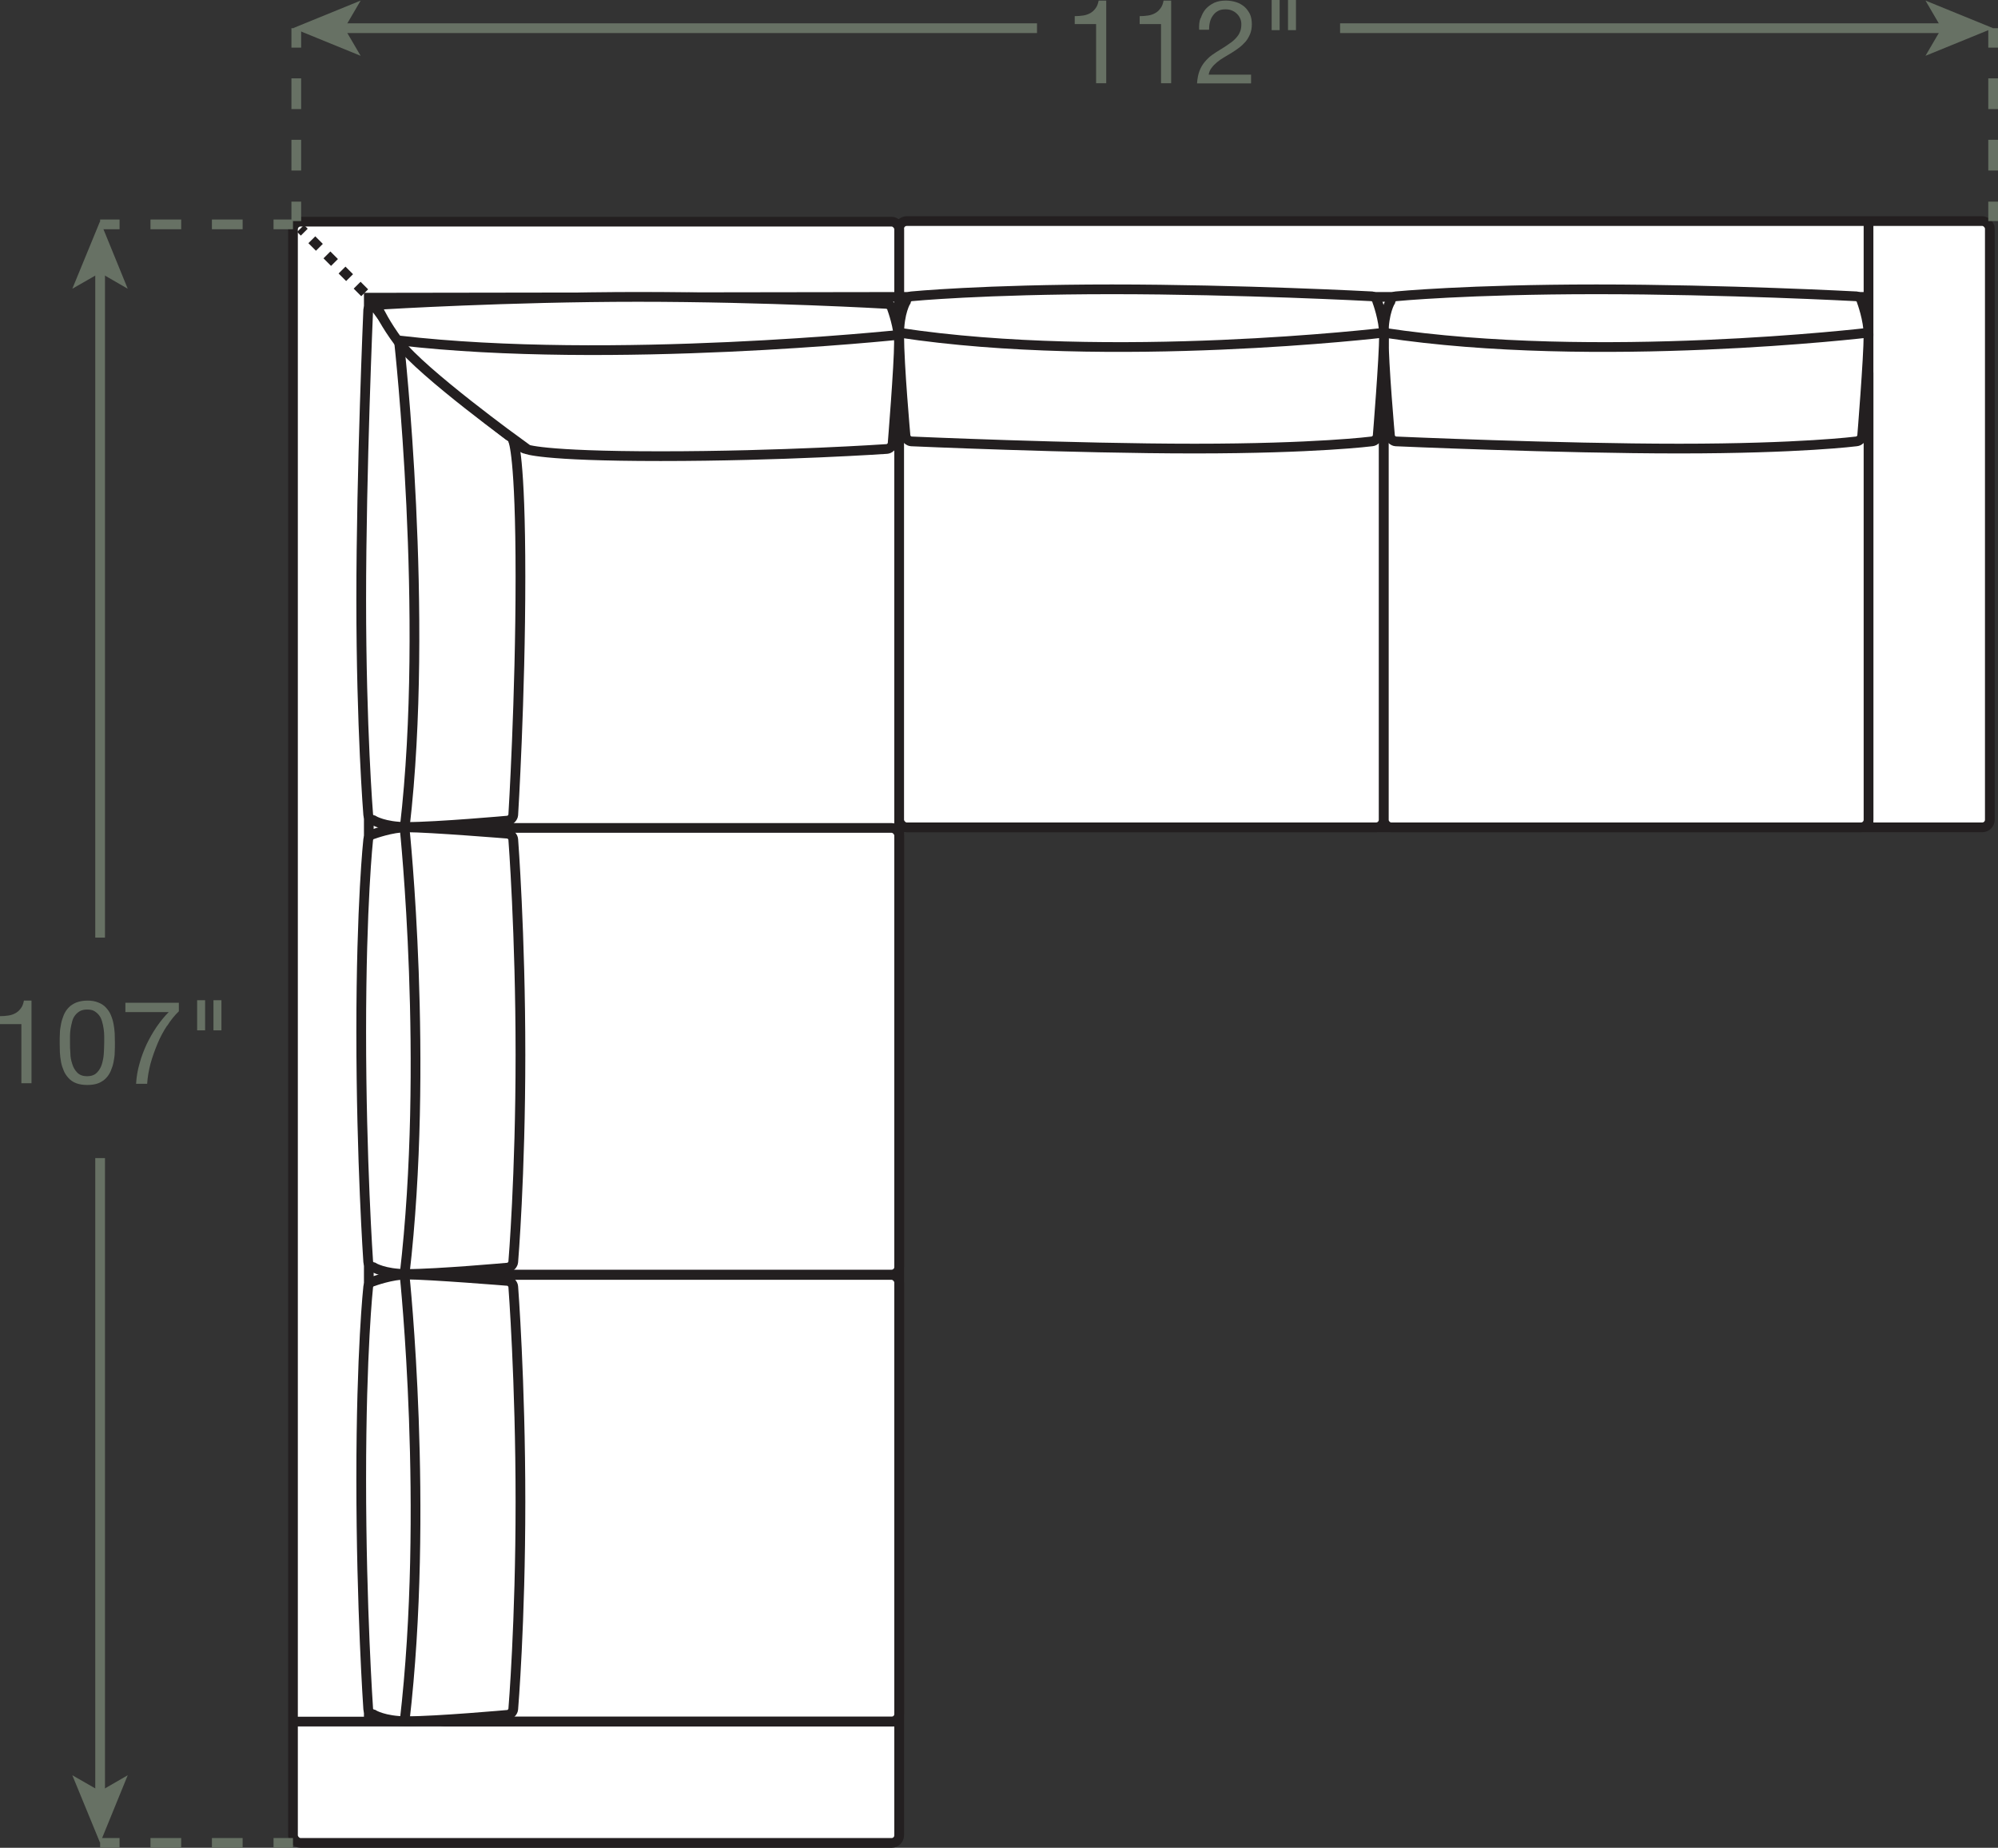 <?xml version="1.0" encoding="UTF-8"?><svg id="Layer_2" xmlns="http://www.w3.org/2000/svg" viewBox="0 0 102.77 95.03"><rect x="0" y="0" width="102.77" height="95.03" fill="#333333" stroke="none"/><defs><style>.cls-1{fill:#677164;}.cls-2,.cls-3{fill:#fff;}.cls-4,.cls-5,.cls-6,.cls-3,.cls-7{stroke-width:.5px;}.cls-4,.cls-5,.cls-6,.cls-7{fill:none;}.cls-4,.cls-3,.cls-7{stroke:#231f20;}.cls-5,.cls-6{stroke:#677164;}.cls-6{stroke-dasharray:0 0 1.58 1.58;}.cls-7{stroke-dasharray:0 0 .55 .55;}</style></defs><g id="Layer_1-2"><rect class="cls-2" x="46.25" y="11.37" width="56.1" height="31.18" rx=".39" ry=".39"/><rect class="cls-4" x="46.25" y="11.37" width="56.1" height="31.18" rx=".39" ry=".39"/><rect class="cls-2" x="15.07" y="11.4" width="31.18" height="83.38" rx=".39" ry=".39"/><rect class="cls-4" x="15.07" y="11.4" width="31.18" height="83.38" rx=".39" ry=".39"/><line class="cls-4" x1="15.46" y1="11.75" x2="15.65" y2="11.94"/><line class="cls-7" x1="16.04" y1="12.33" x2="22.08" y2="18.39"/><line class="cls-4" x1="22.28" y1="18.58" x2="22.47" y2="18.78"/><line class="cls-4" x1="96.11" y1="42.55" x2="96.11" y2="11.37"/><line class="cls-4" x1="96.11" y1="15.27" x2="46.25" y2="15.27"/><line class="cls-4" x1="96.11" y1="18.78" x2="46.25" y2="18.78"/><rect class="cls-2" x="71.17" y="18.78" width="24.94" height="23.77" rx=".39" ry=".39"/><rect class="cls-4" x="71.17" y="18.78" width="24.94" height="23.77" rx=".39" ry=".39"/><rect class="cls-2" x="46.25" y="18.78" width="24.92" height="23.77" rx=".39" ry=".39"/><rect class="cls-4" x="46.25" y="18.78" width="24.92" height="23.77" rx=".39" ry=".39"/><rect class="cls-2" x="22.48" y="42.58" width="23.77" height="22.97" rx=".39" ry=".39"/><rect class="cls-4" x="22.48" y="42.58" width="23.77" height="22.97" rx=".39" ry=".39"/><path class="cls-3" d="m71.5,22.45c.03.12.16.24.29.25,0,0,8.34.37,14.58.37s9.12-.37,9.12-.37c.13-.01.26-.13.29-.25,0,0,.33-4.06.33-5.23,0-.78-.35-1.72-.35-1.72-.02-.13-.14-.24-.27-.26,0,0-6.76-.36-13.38-.36-6.63,0-10.32.36-10.32.36-.13.01-.25.13-.27.26,0,0-.35.55-.35,1.72,0,1.56.33,5.23.33,5.23Z"/><path class="cls-4" d="m96.11,17.11s-14.03,1.66-24.94,0"/><path class="cls-3" d="m46.58,22.45c.03.12.16.24.29.25,0,0,8.34.37,14.58.37s9.12-.37,9.12-.37c.13-.01.26-.13.29-.25,0,0,.33-4.06.33-5.23,0-.78-.35-1.72-.35-1.72-.02-.13-.14-.24-.27-.26,0,0-6.76-.36-13.38-.36-6.63,0-10.32.36-10.32.36-.13.01-.25.13-.27.26,0,0-.35.55-.35,1.72,0,1.56.33,5.23.33,5.23Z"/><path class="cls-4" d="m71.19,17.11s-14.03,1.66-24.94,0"/><polyline class="cls-4" points="18.97 88.54 18.97 15.31 46.25 15.27"/><polyline class="cls-4" points="46.25 18.78 22.47 18.78 22.47 88.54"/><path class="cls-3" d="m26.15,65.19c.12-.03.24-.16.25-.29,0,0,.37-4.42.37-10.66s-.37-11.07-.37-11.07c-.01-.13-.13-.26-.25-.29,0,0-4.06-.33-5.23-.33-.78,0-1.72.35-1.72.35-.13.02-.24.14-.26.27,0,0-.36,3.28-.36,9.9s.36,11.83.36,11.83c.01.13.13.25.26.27,0,0,.55.35,1.72.35,1.56,0,5.23-.33,5.23-.33Z"/><path class="cls-4" d="m20.81,42.58s1.27,12.06,0,22.97"/><rect class="cls-2" x="22.48" y="65.57" width="23.77" height="22.97" rx=".39" ry=".39"/><rect class="cls-4" x="22.48" y="65.57" width="23.77" height="22.97" rx=".39" ry=".39"/><path class="cls-3" d="m26.15,88.19c.12-.03.24-.16.25-.29,0,0,.37-4.42.37-10.66,0-6.24-.37-11.07-.37-11.07-.01-.13-.13-.26-.25-.29,0,0-4.06-.33-5.23-.33-.78,0-1.72.35-1.72.35-.13.02-.24.14-.26.27,0,0-.36,3.28-.36,9.9,0,6.63.36,11.83.36,11.83.01.13.13.25.26.27,0,0,.55.35,1.72.35,1.56,0,5.23-.33,5.23-.33Z"/><path class="cls-4" d="m20.81,65.57s1.27,12.06,0,22.97"/><path class="cls-3" d="m26.15,42.2c.12-.03.24-.16.25-.29,0,0,.37-6,.37-12.24s-.37-6.99-.37-6.99c-.01-.13-.13-.26-.25-.29,0,0-3.67-2.83-4.84-4-.55-.55-2.11-2.73-2.11-2.73-.13.02-.24.14-.26.27,0,0-.36,8.28-.36,14.91s.36,11.07.36,11.07c.01.13.13.25.26.27,0,0,.55.35,1.72.35,1.56,0,5.23-.33,5.23-.33Z"/><path class="cls-4" d="m20.53,17.61s1.56,14.01.29,24.92"/><path class="cls-3" d="m26.76,22.84c.03.12.16.24.29.25,0,0,.7.37,6.93.37s11.64-.37,11.64-.37c.13-.01.26-.13.29-.25,0,0,.33-4.06.33-5.23,0-.78-.35-1.72-.35-1.72-.02-.13-.14-.24-.27-.26,0,0-6.19-.36-12.81-.36-6.63,0-13.07.39-13.07.39-.13.01-.25.13-.27.26,0,0,.35.76,1.05,1.69,1.17,1.56,6.24,5.23,6.24,5.23Z"/><path class="cls-4" d="m46.25,17.22s-14.81,1.56-25.72.29"/><line class="cls-4" x1="15.07" y1="88.54" x2="46.25" y2="88.54"/><line class="cls-5" x1="102.52" y1="1.45" x2="102.52" y2="2.45"/><line class="cls-6" x1="102.52" y1="4.03" x2="102.52" y2="9.58"/><line class="cls-5" x1="102.52" y1="10.37" x2="102.52" y2="11.37"/><line class="cls-5" x1="15.24" y1="1.45" x2="15.24" y2="2.45"/><line class="cls-6" x1="15.24" y1="4.03" x2="15.24" y2="9.58"/><line class="cls-5" x1="15.24" y1="10.37" x2="15.24" y2="11.37"/><path class="cls-1" d="m56.38,4.28V1.24h-1.1v-.41c.14,0,.28-.01.42-.03.14-.02.26-.06.37-.12.11-.06.2-.14.28-.25.08-.1.13-.24.16-.4h.39v4.25h-.51Z"/><path class="cls-1" d="m59.72,4.28V1.24h-1.1v-.41c.14,0,.28-.01.42-.03.14-.02.26-.06.37-.12.11-.06.2-.14.28-.25.08-.1.13-.24.16-.4h.39v4.25h-.51Z"/><path class="cls-1" d="m61.76.94c.06-.18.14-.34.26-.48.12-.13.27-.24.44-.32.18-.08.38-.11.6-.11.18,0,.36.03.52.08.16.05.3.13.42.23.12.1.21.23.29.38.07.15.1.33.1.53,0,.19-.03.35-.09.5-.06.14-.13.27-.23.39-.1.11-.21.22-.33.31s-.25.18-.38.26c-.13.08-.26.16-.4.24s-.25.16-.36.25c-.11.09-.2.18-.28.29-.08.1-.13.22-.15.35h2.18v.45h-2.78c.02-.25.06-.47.13-.65.07-.18.16-.33.27-.46.11-.13.23-.25.37-.35.14-.1.28-.19.43-.28.18-.11.34-.21.47-.31.14-.09.25-.19.34-.29.09-.1.16-.2.2-.31.05-.11.07-.24.07-.39,0-.12-.02-.22-.07-.32-.04-.09-.1-.17-.18-.24-.07-.07-.16-.12-.26-.16-.1-.04-.21-.05-.32-.05-.15,0-.28.03-.38.09-.11.06-.19.14-.26.24-.07.1-.12.21-.15.34-.03.13-.04.25-.04.38h-.51c-.01-.22,0-.42.07-.6Z"/><path class="cls-1" d="m65.82,0v1.55h-.41V0h.41Zm.84,0v1.55h-.41V0h.41Z"/><line class="cls-5" x1="17.54" y1="1.45" x2="53.34" y2="1.45"/><polygon class="cls-1" points="15.07 1.45 18.55 2.87 17.72 1.45 18.55 .03 15.07 1.45"/><line class="cls-5" x1="100.05" y1="1.45" x2="68.93" y2="1.45"/><polygon class="cls-1" points="102.52 1.45 99.04 .03 99.87 1.45 99.04 2.87 102.52 1.45"/><line class="cls-5" x1="15.07" y1="94.78" x2="14.07" y2="94.78"/><line class="cls-6" x1="12.48" y1="94.78" x2="6.94" y2="94.78"/><line class="cls-5" x1="6.15" y1="94.78" x2="5.15" y2="94.78"/><line class="cls-5" x1="15.07" y1="11.54" x2="14.07" y2="11.54"/><line class="cls-6" x1="12.48" y1="11.54" x2="6.94" y2="11.54"/><line class="cls-5" x1="6.15" y1="11.54" x2="5.15" y2="11.54"/><path class="cls-1" d="m1.1,55.72v-3.05H0v-.41c.14,0,.28-.01.42-.03.14-.02.26-.06.37-.12.11-.06.2-.14.28-.25.08-.1.13-.24.16-.4h.39v4.25h-.51Z"/><path class="cls-1" d="m3.08,53.15c0-.17.03-.33.06-.49.03-.16.08-.31.14-.46.06-.14.14-.27.25-.38.1-.11.23-.19.39-.26.16-.06.35-.1.57-.1s.41.03.57.1c.16.06.29.15.39.26.1.11.19.23.25.38.06.14.11.3.14.46.03.16.05.32.06.49,0,.17.01.33.01.49s0,.32-.01.49c0,.17-.03.33-.06.49-.03.16-.08.31-.14.45-.06.14-.14.27-.25.38-.1.11-.23.19-.39.26-.16.06-.35.09-.57.09s-.41-.03-.57-.09c-.16-.06-.29-.15-.39-.26-.1-.11-.19-.23-.25-.38-.06-.14-.11-.29-.14-.45-.03-.16-.05-.32-.06-.49,0-.17-.01-.33-.01-.49s0-.32.01-.49Zm.54,1.02c0,.2.04.38.1.56.05.17.14.32.26.44s.29.18.5.18.38-.06.5-.18.21-.27.26-.44c.05-.17.09-.36.1-.56.01-.2.02-.38.02-.54,0-.1,0-.22,0-.34s-.01-.25-.03-.38c-.02-.13-.04-.25-.08-.37-.03-.12-.08-.23-.15-.32-.07-.09-.15-.16-.25-.22-.1-.06-.22-.08-.37-.08s-.27.03-.37.08c-.1.06-.18.13-.25.22-.07.09-.12.2-.15.32-.03.12-.06.24-.08.37-.02.13-.03.25-.03.38s0,.24,0,.34c0,.16,0,.34.02.54Z"/><path class="cls-1" d="m8.6,52.74c-.19.29-.36.6-.5.94s-.26.67-.36,1.03c-.09.35-.15.69-.17,1.03h-.57c.02-.36.08-.71.18-1.05.09-.34.22-.67.36-.98.15-.31.32-.61.51-.89.19-.28.4-.54.63-.77h-2.23v-.48h2.75v.44c-.22.21-.42.46-.61.76Z"/><path class="cls-1" d="m10.55,51.44v1.55h-.41v-1.55h.41Zm.84,0v1.55h-.41v-1.55h.41Z"/><line class="cls-5" x1="5.15" y1="13.84" x2="5.15" y2="48.22"/><polygon class="cls-1" points="5.15 11.37 3.72 14.85 5.15 14.03 6.57 14.85 5.15 11.37"/><line class="cls-5" x1="5.15" y1="92.31" x2="5.15" y2="59.56"/><polygon class="cls-1" points="5.15 94.78 6.57 91.3 5.15 92.12 3.72 91.3 5.15 94.78"/></g></svg>